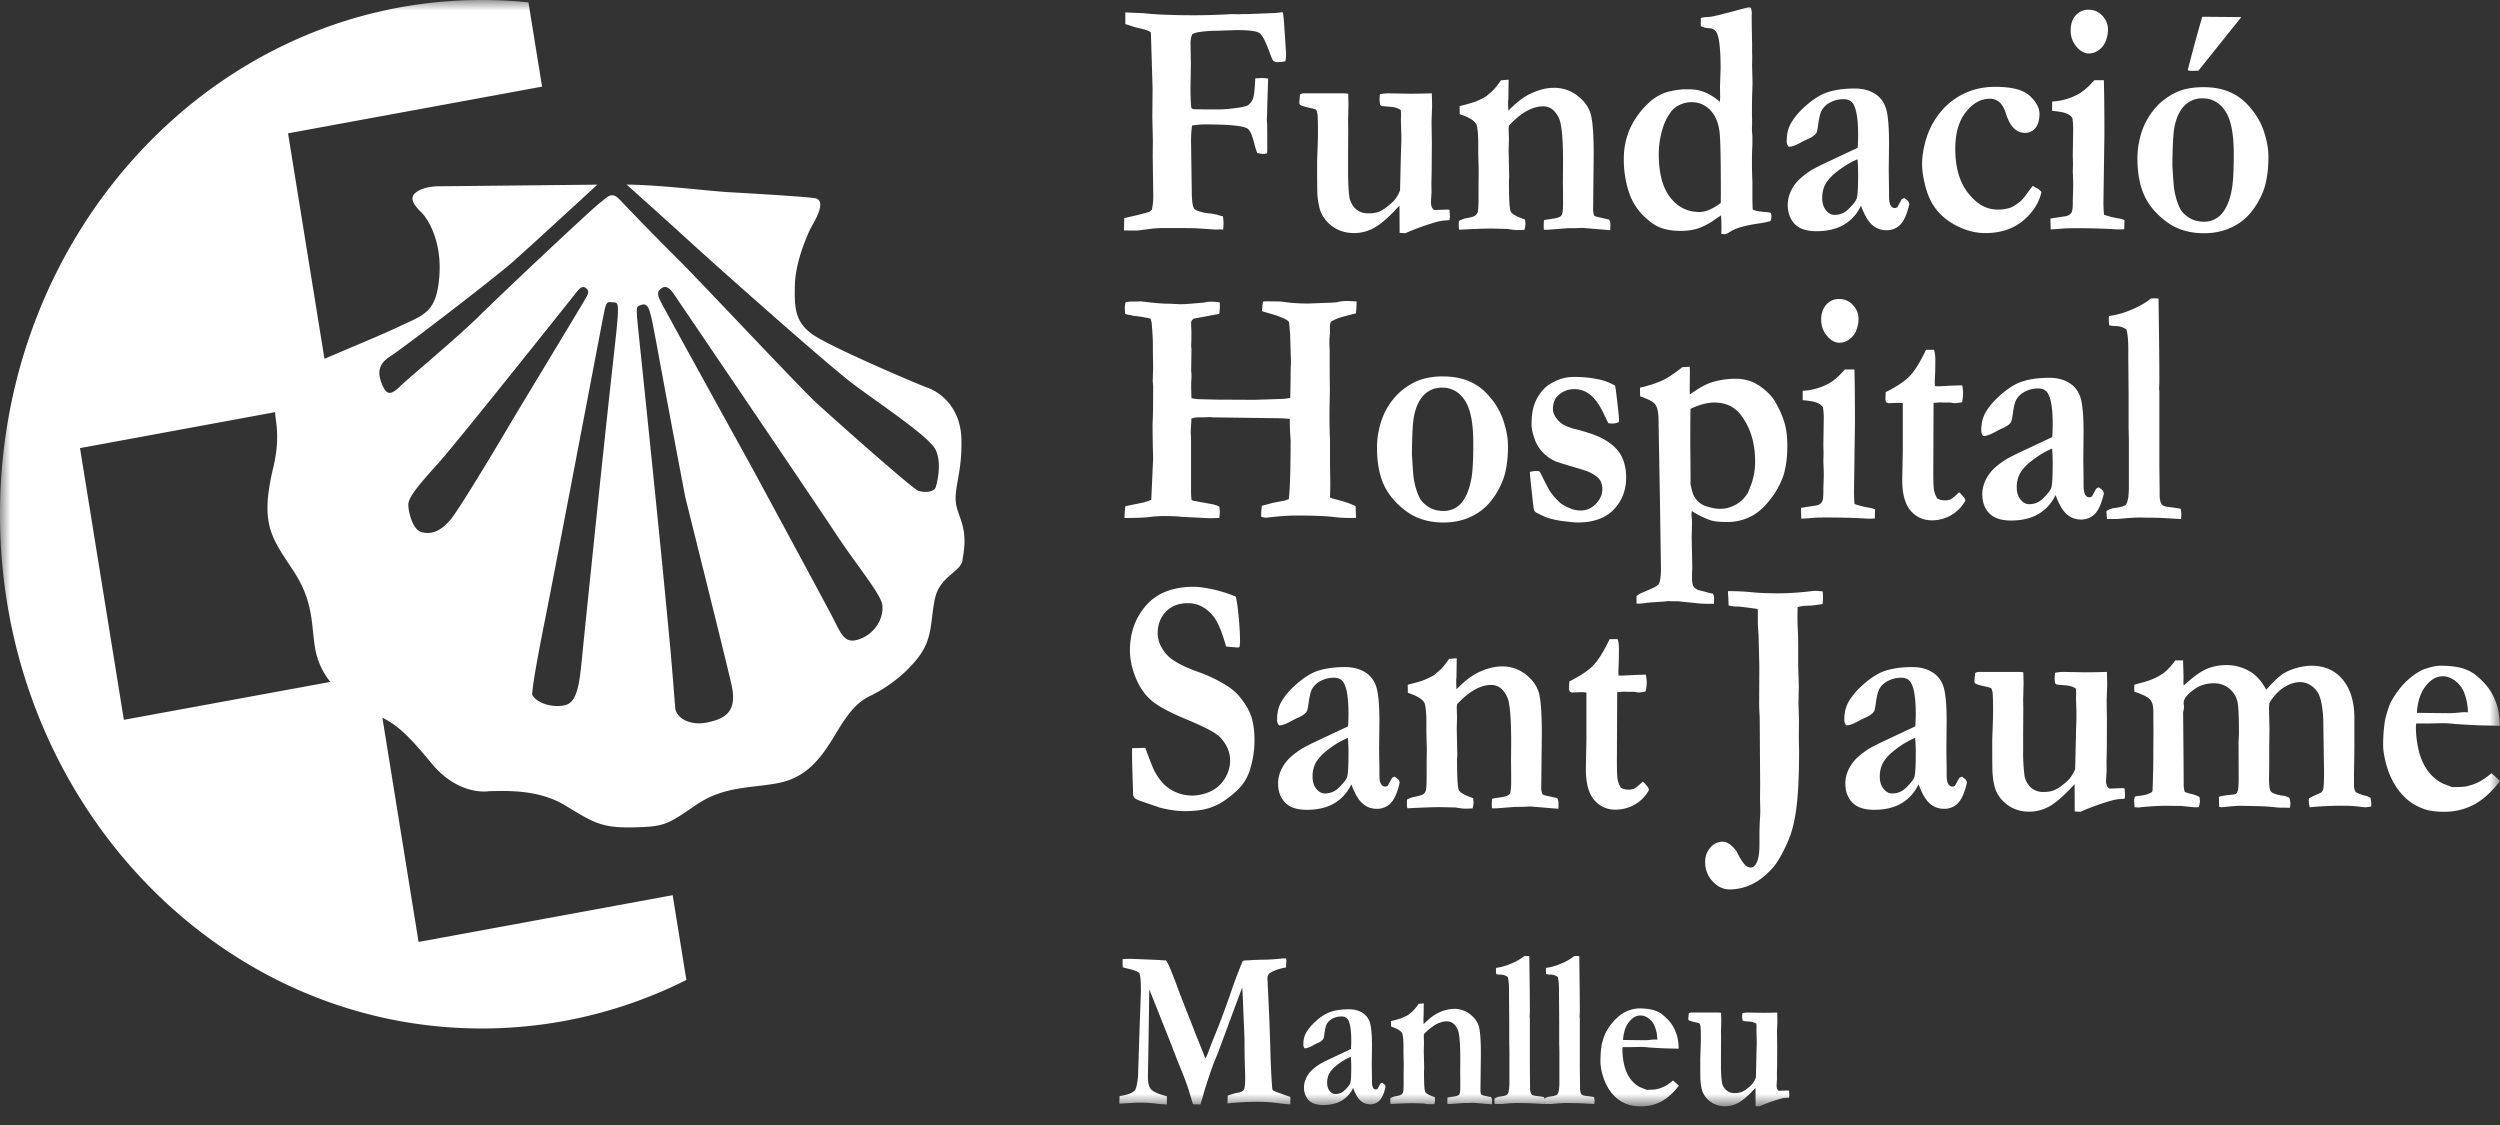 <svg width="120" height="54" xmlns="http://www.w3.org/2000/svg" xmlns:xlink="http://www.w3.org/1999/xlink"><rect width="100%" height="100%" fill="#333333" stroke="none"/><defs><path id="a" d="M0 0h120v53.104H0z"/></defs><g fill="none" fill-rule="evenodd"><mask id="b" fill="#fff"><use xlink:href="#a"/></mask><path d="M42.353 29.05c-.05-.515-1.244-1.928-2.261-3.471-1.066-1.624-7.785-11.52-7.785-11.52-.346-.487-.564-.209-.636-.156-.06.043-.15.182 0 .49.185.384 4.433 8.069 4.433 8.069.006.013 3.227 5.964 3.785 7.022.524.997.636 1.521 1.5 1.14.549-.243 1.035-.869.964-1.573zm-7.24 3.821c-.236-1.073-2.223-9.007-2.223-9.024-1.472-7.732-1.483-8.075-1.686-8.84-.104-.399-.256-.429-.429-.37-.205.071-.226.051-.197.588l.057.586c1.12 10.749 1.301 12.816 1.495 14.832.158 1.657.271 3.283.288 3.38.082.476.74.828 1.556.65.888-.19 1.416-.549 1.14-1.802zM29.66 14.967c.015-.414-.049-.456-.23-.456-.215 0-.318-.125-.427.456l-.115.58c-2.022 10.595-2.43 12.716-2.827 14.701-.324 1.628-.553 3.022-.51 3.104.22.424 1.034.64 1.593.49.564-.148.675-1.05.79-2.242.105-1.096.788-7.65.789-7.67.823-7.84.909-8.172.937-8.963zm-4.925 4.96s3.286-5.432 3.43-5.697c.116-.214.058-.319.017-.35-.052-.04-.198-.247-.463.087 0 0-5.76 7.247-6.68 8.267-.931 1.033-1.44 1.63-1.44 1.99 0 .357.21 1.195.62 1.313.409.118.856.039 1.378-.56.517-.59 3.133-5.04 3.138-5.05zm-8.88 12.804a3.575 3.575 0 01-.649-1.254c-.314-1.173-.021-2.384-1.095-4.035-1.074-1.647-1.677-2.244-.962-5.131.29-1.338.088-2.08.067-2.366-.003-.037-.008-.093-.012-.161L3.84 21.509l2.105 13.043 9.911-1.82zm30.021-8.666c.06.741.635 1.193.332 2.739 0 .644-1.086.802-1.33 1.927-.238 1.133-.089 1.903-.811 2.838-.725.935-1.69 1.541-2.292 1.832-.605.293-.997.711-1.69 1.87-.693 1.158-1.387 2.059-2.745 2.32-1.356.256-2.593.131-3.952 1.061-1.356.93-1.477 1.03-3.014 1.062-1.54.033-1.931-.259-3.26-1.062-1.327-.805-2.984-.677-3.617-.677 0 0-1.45.282-2.79-1.343-1.085-1.31-1.59-1.794-2.353-2.185l1.737 10.767 12.197-2.245.657 4.069a21.855 21.855 0 01-9.825 2.329C10.35 49.367 0 38.316 0 24.685 0 11.05 10.35 0 23.12 0c.75 0 1.5.037 2.245.114l.654 4.045L13.826 6.4l1.748 10.823c1.235-.532 2.721-1.14 3.589-1.551 1.208-.573 1.787-.666 1.925-2.41.132-1.74-.583-2.794-.852-3.056-.268-.261-.648-.667-.29-.955.357-.285.917-.31 1.163-.31.215 0 5.19-.054 7.565-.078-.907.834-3.365 3.094-4.06 3.708-.857.754-5.253 4.136-5.884 4.534-.633.397-.598.873-.373 1.39.222.518.447.437.856.041.41-.398 2.756-2.347 3.8-3.38 1.04-1.035 5.4-5.13 5.772-5.41.373-.277.559-.597.97-.156.879.928 1.773 1.842 2.68 2.742.858.834 5.925 6.242 6.743 7 .82.754 4.58 4.093 4.88 4.215.298.118.781.078.856-.159.075-.239.3-1.155 0-1.79-.297-.638-2.718-2.226-3.985-3.183-1.266-.953-6.666-5.764-7.711-6.72-.85-.782-2.551-2.304-3.142-2.837 1.87.036 3.629.288 5.003.373 0 0 3.317.183 4.011.278.693.096-.093 1.257-.212 1.515-.119.256-.693 1.512-.723 2.639-.03 1.128 0 1.836.935 2.448.935.61 4.917 2.318 5.459 2.51.543.195 1.568.903 1.599 2.482.03 1.576-.33 2.223-.272 2.96v.001zm39.942 28.277l-.422.015c-.024 0-.051-.019-.078-.063a.382.382 0 01-.04-.199c0-.024.005-.129.017-.315l-.003-.282.01-.41.003-.924-.01-.644.02-.514-.01-.403c-.234.007-.467.01-.7.011l-.707-.011c-.074 0-.16.01-.263.028a1.584 1.584 0 00-.012.181.872.872 0 00.018.161.24.24 0 00.051.039l.305.026a.65.65 0 01.308.102l.009.117-.004.2.006.237c.004.143.008.26.008.352 0 .09-.004.204-.01.344l-.031 1.336a1.167 1.167 0 01-.186.316 1.427 1.427 0 01-.212.194c-.111.089-.21.15-.295.181a.982.982 0 01-.334.05.589.589 0 01-.375-.123.683.683 0 01-.224-.356 5.527 5.527 0 01-.05-.853v-.552l.004-.81-.004-.274.014-.526-.01-.359-.099-.011h-1.367a1.5 1.5 0 00-.082.031c-.008.083-.011.144-.018.178a.71.71 0 00-.005.087c0 .036.005.06.023.07.048.035.17.072.365.11a.518.518 0 01.151.05.408.408 0 01.047.163c.01.096.015.286.015.574 0 .166-.01.425-.022.776l-.006.172c0 .633.001.984.01 1.053.02.26.063.46.128.6.089.185.229.341.402.451.195.125.422.188.653.183.21-.001.417-.052.604-.149.193-.097.425-.287.693-.566.07-.075.123-.132.16-.167l.005.877.184.008a7.976 7.976 0 011.073-.38c.07-.018.186-.03.349-.037a.777.777 0 00.013-.118c0-.018-.004-.091-.013-.216l-.056-.011zm-7.911-2.423l1.047.012c.066 0 .164-.006.284-.019a1.297 1.297 0 01.312-.008 1.833 1.833 0 00-.1-.58.902.902 0 00-.3-.43.673.673 0 00-.408-.152c-.204 0-.388.106-.553.319-.166.209-.26.495-.282.858zm2.398 1.945c.112.094.203.177.278.254-.269.345-.549.597-.838.752a1.99 1.99 0 01-.97.233 1.91 1.91 0 01-.592-.074 1.701 1.701 0 01-.555-.294 1.895 1.895 0 01-.426-.496 2.483 2.483 0 01-.267-.609 2.545 2.545 0 01-.114-.655c0-.313.021-.592.064-.846.08-.303.15-.506.211-.606.17-.294.353-.524.548-.69a1.6 1.6 0 011.017-.43c.287 0 .52.029.696.077.177.053.326.127.444.225.173.138.31.279.414.424.104.142.19.31.254.503.067.194.102.427.108.705l-.509-.012c-.14 0-.45-.015-.925-.047a4.545 4.545 0 00-.369-.026l-.495.01h-.394a1.028 1.028 0 00-.009.131c0 .19.02.388.06.6.04.21.098.394.179.554.079.16.178.298.295.413.116.115.24.198.365.246l.266.104c.235 0 .392-.009.473-.028.146-.036.274-.08.387-.137.112-.054.248-.148.404-.281zm-4.168.741c-.119-.012-.196-.038-.234-.087-.04-.063-.062-.172-.062-.328v-.127l-.01-.785v-2.377l-.01-.103v-.031c.008-.082.01-.192.01-.328 0-.459-.01-1.306-.027-2.545a1.837 1.837 0 00-.118-.007l-.128.007a2.277 2.277 0 01-.596.346c-.238.108-.49.182-.75.218a.646.646 0 00-.009.097c.001.067.006.133.013.2a.838.838 0 00.21.026c.124.001.244.04.346.112.04.14.06.356.06.65v.215l.009 1.239v1.084l.009.36v1.514c0 .286-.03.476-.093.57-.033.045-.152.083-.364.112a.53.53 0 00-.267.103c-.004-.028-.003-.048-.01-.082a8.065 8.065 0 00-.377-.053c-.12-.012-.197-.038-.235-.087-.04-.063-.062-.172-.062-.328v-.127l-.009-.785v-2.377l-.01-.103v-.031c.008-.082.01-.192.01-.328 0-.459-.01-1.306-.027-2.545a1.81 1.81 0 00-.12-.007l-.125.007a2.374 2.374 0 01-.597.346 2.7 2.7 0 01-.751.218.808.808 0 00-.007.097c0 .067.005.133.013.2a.82.82 0 00.208.026.6.6 0 01.344.112c.043.14.062.356.062.65v.215l.01 1.239v1.084l.008.36v1.514c0 .286-.03.476-.093.57-.03.045-.151.083-.362.112a.53.53 0 00-.268.104l.017.252h.334c.33-.034.585-.05.758-.05l.168.006c.255-.001.509.007.762.024l.362.02c.005-.045.005-.072.007-.103l.008.103h.333c.333-.034.585-.05.758-.05l.17.006c.254-.001.508.007.762.024l.361.02c.008-.067.01-.114.01-.152 0-.045-.008-.108-.023-.183a8.38 8.38 0 00-.378-.053zm-15.076-.428a39.06 39.06 0 01-.069-1.278 190.217 190.217 0 00-.075-2.243l-.078-1.643v-.08c0-.108.062-.199.187-.27.182-.1.417-.175.704-.227a3.8 3.8 0 00.004-.142l.01-.162c0-.03-.002-.068-.007-.118a.575.575 0 00-.11-.012c-.022 0-.132.01-.328.03a9.33 9.33 0 01-.77.035 12.08 12.08 0 00-.574.027c-.064.001-.11.006-.14.006-.085 0-.14.013-.168.042-.173.41-.333.823-.48 1.242a42.36 42.36 0 01-.822 2.234 22.48 22.48 0 00-.357.91c-.037.096-.08.19-.125.281l-.148-.37c-.056-.138-.107-.268-.156-.384-.046-.119-.096-.24-.146-.366-.034-.083-.06-.144-.074-.19l-.714-1.82-.053-.145a26.046 26.046 0 00-.447-1.15 1.812 1.812 0 00-.16-.284l-.209-.01c-.054-.003-.098-.01-.13-.012l-1.34-.054c-.153 0-.285.004-.4.016v.166c0 .075.004.151.011.226.067.02.134.037.2.054.343.076.54.151.591.231.05.08.076.37.076.874 0 .026-.004.098-.009.216l-.069 1.946-.06 1.912c-.037.363-.089.587-.156.672-.104.125-.348.217-.73.275l-.014.364c.531-.03.835-.049.904-.049a6.9 6.9 0 01.811.04c.189.027.38.042.57.047v-.392l-.222-.066c-.285-.081-.473-.181-.56-.298-.087-.114-.13-.31-.13-.583l.03-1.648.037-2.54.417 1.046.686 1.726c.004.013.01.03.013.052l.055.134c.014.033.033.083.06.146.077.208.158.413.243.618.133.322.26.648.376.977l.248.822.353.006c.049-.143.084-.259.11-.349.09-.352.255-.858.49-1.521.024-.064.071-.186.143-.36l.125-.31 1.139-3.075c.018.186.03.373.033.56l.079 1.896c-.001.523.008 1.046.027 1.569.005.088.005.191.005.312 0 .31-.021.5-.059.568-.04.067-.135.117-.28.144a2.35 2.35 0 00-.5.147l-.011.37a13 13 0 011.455-.08c.313.001.626.022.936.061.334.042.542.062.625.062a6.717 6.717 0 000-.355c-.52-.182-.795-.285-.825-.312-.027-.024-.045-.08-.048-.164zm10.291.438a.822.822 0 01-.253-.075.498.498 0 01-.037-.206l.02-1.755c0-.663-.035-1.105-.101-1.324-.067-.22-.21-.412-.427-.58a1.206 1.206 0 00-.755-.25 1.77 1.77 0 00-.774.2c-.208.099-.438.278-.692.536a6.591 6.591 0 01-.008-.247c0-.036.002-.084.008-.146l.008-.606-.246.022a1.965 1.965 0 01-.33.391c-.045.038-.087.072-.124.109l-.072.047c-.05.029-.159.079-.327.152-.213.063-.337.1-.37.103a.767.767 0 00-.108.03l.006.258c.205.068.35.138.435.21.055.04.095.097.115.162.032.143.046.328.046.553v.34l.014.564-.006.38v.472c0 .244-.008.4-.026.472a.224.224 0 01-.093.117c-.028.023-.123.05-.293.081a.816.816 0 00-.22.088 4.844 4.844 0 00-.006.168.33.33 0 00.02.11c.463-.024.817-.038 1.06-.038l.494.013c.138.025.239.037.302.037.065 0 .145-.002.24-.004.02-.09.03-.156.03-.2a.845.845 0 00-.012-.134c-.266-.092-.419-.176-.458-.25-.04-.078-.061-.406-.061-.99l.01-.135-.02-.862.01-.356-.01-.34.01-.093a2.5 2.5 0 01.568-.464c.182-.1.36-.15.531-.15.232 0 .404.132.522.399.081.188.122.66.122 1.417l-.005.623c.005.16.005.395.005.695 0 .17-.011.288-.036.348-.008.03-.044.058-.105.088a.844.844 0 01-.153.037c-.168.026-.278.043-.32.054a2.35 2.35 0 00-.003.305h.157l.602-.046h.211l.266-.011.9.074a4.23 4.23 0 00.005-.176.337.337 0 00-.04-.167l-.226-.05zm-6.492-1.419c0-.158-.008-.313-.02-.471a2.74 2.74 0 00-.589.34c-.219.16-.37.32-.457.481a.942.942 0 00-.09.437c0 .152.04.28.117.38.08.1.173.15.277.15a.596.596 0 00.435-.171c.162-.154.256-.277.284-.369.029-.09.043-.35.043-.777zm1.642.948l.003.027c-.073.318-.169.537-.29.657a.594.594 0 01-.443.179.669.669 0 01-.466-.175c-.128-.115-.25-.32-.356-.614a1.37 1.37 0 01-.553.615c-.239.14-.533.209-.878.209-.318 0-.552-.079-.701-.233a.86.86 0 01-.226-.617c0-.117.023-.238.069-.36a1.22 1.22 0 01.214-.363c.1-.12.26-.253.48-.394.034-.023.149-.083.348-.184l1.143-.537a6.29 6.29 0 00.014-.414c0-.483-.05-.812-.15-.989-.063-.107-.172-.16-.324-.16a.878.878 0 00-.422.102.654.654 0 00-.28.264c-.042.077-.079.225-.11.446-.02.156-.04.248-.06.273a.585.585 0 01-.25.184 3.071 3.071 0 00-.244.122c-.166.093-.296.139-.394.139a.245.245 0 01-.065-.181c0-.204.037-.381.11-.529.112-.206.275-.407.499-.602a2.19 2.19 0 01.621-.412c.261-.1.582-.151.962-.151.245 0 .455.054.632.16a.84.84 0 01.368.47c.066.208.103.582.103 1.12l-.011.89.01.649v.168c0 .15.017.25.052.308.034.055.078.083.131.083a.126.126 0 00.086-.033l.138-.253.082-.037.106.081a.164.164 0 01.052.092zm-12.054-13.85c.058.059.203.125.431.2l.82.28c.442.107.825.16 1.143.16.484 0 .879-.048 1.187-.144a2.91 2.91 0 00.893-.469 3.98 3.98 0 00.634-.565c.184-.215.326-.463.417-.73.16-.485.242-.98.242-1.482 0-.458-.052-.843-.154-1.15-.103-.306-.29-.627-.565-.957-.205-.25-.504-.485-.9-.696a6.828 6.828 0 00-1.008-.463c-.83-.288-1.374-.588-1.629-.906-.259-.314-.39-.643-.39-.984 0-.41.131-.748.393-1.024s.618-.412 1.065-.412c.468 0 .878.214 1.223.64.203.252.402.729.602 1.434l.083.016.491.04.07-.024c.018-.112.026-.217.026-.31a13.587 13.587 0 00-.081-1.286 6.14 6.14 0 00-.123-.824 6.607 6.607 0 00-1.033-.334c-.429-.092-.752-.139-.972-.139-1.01 0-1.777.299-2.296.89-.52.593-.78 1.315-.78 2.165 0 .421.093.862.28 1.318.187.46.442.822.765 1.096.324.273.905.582 1.745.929.839.349 1.353.626 1.546.832.313.339.472.704.472 1.102 0 .32-.09.621-.27.901-.17.272-.418.484-.714.609a2.152 2.152 0 01-.812.18c-.278 0-.536-.048-.771-.146a1.9 1.9 0 01-.612-.401 2.66 2.66 0 01-.467-.663c-.064-.125-.206-.485-.425-1.08l-.635.016v.306c.002.245.006.491.014.736.021.674.033 1.038.033 1.099v.087c.019.08.04.13.062.153zm21.099-20.2c-.297-.003-.59.06-.86.186-.266.123-.466.26-.597.406-.184.2-.328.433-.425.687-.1.259-.15.591-.15.999 0 .217.059.477.177.782.088.216.216.412.38.578.163.168.357.304.571.401.095.044.373.13.831.266.458.132.745.227.86.287.232.117.385.236.463.356.079.12.116.265.116.437 0 .253-.1.486-.307.702a.979.979 0 01-.738.323 1.24 1.24 0 01-.481-.096c-.22-.09-.386-.177-.489-.264a3.049 3.049 0 01-.474-.527c-.076-.107-.239-.418-.484-.924l-.062-.078a1.534 1.534 0 00-.145-.009c-.065 0-.164.014-.3.048.004.127.043.518.116 1.17.04.4.07.622.091.668.024.047.06.088.106.116.27.135.437.213.5.234.221.07.449.123.679.159.423.055.685.079.785.079.766 0 1.35-.205 1.748-.619.397-.415.598-.932.598-1.552 0-.399-.083-.753-.25-1.058-.168-.304-.456-.567-.868-.791-.283-.157-.723-.31-1.323-.464-.397-.098-.676-.238-.832-.426-.162-.183-.242-.36-.242-.537 0-.267.077-.48.231-.633.216-.213.48-.32.795-.32.292-.004.576.101.796.294.23.193.456.53.674 1.004.051.113.106.226.164.336.066.01.132.015.2.017a.886.886 0 00.294-.065.375.375 0 00.019-.118c0-.08-.026-.345-.076-.787-.05-.443-.089-.727-.116-.85a2.597 2.597 0 00-.834-.31 5.51 5.51 0 00-1.141-.107zM64.699 35.417a4.12 4.12 0 00-.877.509c-.327.239-.553.476-.681.716a1.398 1.398 0 00-.137.65c0 .23.058.42.178.57.118.148.254.223.41.223.255 0 .47-.085.65-.256.241-.23.384-.413.423-.548.042-.138.063-.523.063-1.158a8.6 8.6 0 00-.029-.706zm.008-.551c.013-.205.02-.411.02-.618 0-.72-.075-1.213-.227-1.473-.09-.162-.249-.244-.477-.244-.229 0-.439.052-.63.154a.973.973 0 00-.417.393c-.063.117-.12.34-.163.666-.032.234-.062.37-.089.408-.07.1-.193.194-.374.277a4.37 4.37 0 00-.364.179c-.248.14-.444.21-.59.21a.372.372 0 01-.096-.273c0-.306.056-.567.165-.785.163-.31.411-.611.741-.901.333-.293.64-.496.928-.616.394-.149.868-.223 1.436-.223.366 0 .678.08.94.237.262.157.446.39.548.7.103.311.154.869.154 1.675l-.015 1.322.015.97v.246c0 .226.025.38.078.462.052.083.116.124.197.124a.186.186 0 00.128-.047l.206-.376.121-.056.16.119c.04.037.065.083.075.137l.006.04c-.11.475-.254.802-.431.981a.9.9 0 01-.663.269c-.269 0-.501-.088-.693-.26-.195-.174-.371-.48-.531-.917-.196.405-.472.71-.828.916-.355.207-.79.309-1.306.309-.475 0-.825-.117-1.047-.349-.225-.233-.335-.539-.335-.918 0-.175.03-.354.098-.534a1.88 1.88 0 01.322-.542c.148-.18.386-.378.717-.591.049-.03.22-.122.518-.272l1.703-.8zm7.618 3.338a1.226 1.226 0 01-.226.057 6.81 6.81 0 00-.48.08 3.25 3.25 0 00-.012.301c0 .053.003.105.008.157h.23l.904-.07h.314l.397-.019 1.34.112a4.83 4.83 0 00.008-.258.487.487 0 00-.062-.254l-.335-.076c-.206-.04-.33-.076-.375-.112a.725.725 0 01-.056-.305l.027-2.617c0-.99-.05-1.648-.15-1.975-.1-.325-.312-.615-.635-.862a1.788 1.788 0 00-1.127-.375c-.363 0-.748.101-1.154.297-.31.15-.653.418-1.03.8a9.383 9.383 0 01-.013-.368c0-.072.005-.144.013-.216l.013-.905-.369.032c-.191.278-.355.471-.493.585a2.195 2.195 0 00-.185.162 1.66 1.66 0 00-.11.071 5.128 5.128 0 01-.484.223 8.44 8.44 0 01-.552.157.972.972 0 00-.16.044l.006.385c.306.1.523.206.65.314a.45.45 0 01.172.238c.044.214.067.49.067.828v.504l.022.842-.009.57v.699c0 .364-.013.599-.04.706a.354.354 0 01-.136.177c-.042.032-.187.071-.437.12a1.169 1.169 0 00-.329.128 5.657 5.657 0 00-.006.253.464.464 0 00.027.165c.69-.037 1.216-.056 1.582-.056l.734.016c.205.039.356.056.452.056.096 0 .214-.003.357-.01.033-.13.048-.23.048-.294 0-.043-.008-.11-.02-.201-.395-.137-.623-.261-.683-.375-.06-.112-.09-.604-.09-1.472l.013-.202-.027-1.282.014-.538-.014-.503.015-.136c.29-.311.571-.542.843-.694.275-.154.538-.23.793-.23.345 0 .605.2.778.602.122.28.183.982.183 2.11l-.006.93c.004.242.006.585.006 1.034 0 .256-.018.432-.054.523-.013.043-.066.084-.157.127zM61.863 23.958a1.94 1.94 0 01-.213.073l-.554.106-.526.142a3.43 3.43 0 00-.034.521c.09.033.168.05.233.05.592-.07 1.074-.105 1.447-.105.828 0 1.429.025 1.804.071a6.471 6.471 0 001.07.04l-.02-.558c-.217-.115-.538-.224-.966-.331-.08-.02-.17-.048-.263-.08.006-.25.013-.465.013-.641l-.013-.946v-1.136a28.309 28.309 0 01-.026-1.443l.019-1.017-.01-.769v-1.02c0-.024-.002-.158-.012-.399v-.2a3.15 3.15 0 01.02-.256l.01-.105-.008-.207v-.137l.04-.16c.124-.076.254-.14.39-.188.13-.045.404-.12.82-.22.019-.17.03-.361.035-.57a6.638 6.638 0 00-.477-.025c-.173 0-.342.023-.508.066l-.239.014-.888.033a2.222 2.222 0 01-.238.008 8.41 8.41 0 01-1.29-.096l-.664-.01c-.022 0-.084.003-.182.01-.03.12-.047.27-.058.457.081.032.163.06.247.081.48.132.799.254.959.36a.22.22 0 01.095.103l.05.561.04 1.364-.015.36a57.453 57.453 0 01-.019 1.338 2.37 2.37 0 01-.492.054l-1.195.04-1.231-.006h-.493l-1.009-.025a2.58 2.58 0 01-.322-.048c-.01-.299-.014-.488-.014-.57 0-.088.003-.177.005-.263a2.206 2.206 0 00-.005-.473l.014-1.018a.914.914 0 00-.014-.152v-.064l.01-.272.004-.353-.005-.128-.014-.296c0-.102.048-.18.143-.232l1.21-.224a2.308 2.308 0 00.022-.553 2.335 2.335 0 00-.425-.032c-.114 0-.22.012-.317.04-.583.053-.951.08-1.101.08-.097 0-.207-.004-.332-.012a5.45 5.45 0 00-.374-.014c-.27-.003-.683-.042-1.24-.112a3.916 3.916 0 01-.342.009 1.8 1.8 0 00-.384.033 1.12 1.12 0 00-.041.264c.004.1.01.198.02.297.065.026.159.047.283.063l.103.03c.193.017.385.043.575.082.045.01.09.019.136.024a.44.44 0 01.118.033c.023.062.041.126.054.192.037.417.06.778.06 1.089v.345l.012.698-.02.672.02.232c0 .883-.007 1.432-.02 1.65l-.008.194c.002.54.012 1.079.028 1.618l-.09 2.003c-.124.05-.251.094-.38.129l-.863.176a4.526 4.526 0 00-.042.566c.602 0 1.045-.019 1.33-.063.032-.006.142-.013.335-.023l.143-.007c.41 0 .73.011.958.04l.967.047c.037.004.075.006.117.006.087.005.181.01.28.01.115 0 .254-.005.419-.01a2.24 2.24 0 00.027-.287c0-.042-.006-.124-.02-.249a.525.525 0 00-.152-.072.726.726 0 01-.117-.04l-1.01-.184-.063-.049a4.685 4.685 0 01-.02-.425v-2.483c0-.043-.003-.134-.014-.279v-.104l.034-.602a.99.99 0 01.295-.056h.19a7.377 7.377 0 00.41-.014l.049.006.061.008 3.17.042c.182.003.365.014.546.031-.002.34.012.68.04 1.017l-.005.682c-.007 1.004-.033 1.722-.083 2.153zm5.91-2.133c.04.663.069 1.045.088 1.147.058.358.151.665.28.924.086.162.232.31.431.44.2.127.439.19.717.19a1.1 1.1 0 00.844-.371c.225-.248.39-.639.49-1.167.065-.348.095-.918.095-1.71 0-.975-.135-1.66-.41-2.066-.272-.403-.633-.606-1.08-.606-.35 0-.641.115-.872.346-.23.23-.391.57-.483 1.019-.059.29-.094.907-.1 1.854zm-.299 2.696c-.493-.375-.848-.801-1.06-1.274-.212-.478-.318-1.067-.318-1.772 0-.357.05-.716.15-1.076a3.33 3.33 0 01.414-.942 3.18 3.18 0 01.578-.674c.307-.255.614-.439.922-.548a3.38 3.38 0 011.119-.166c.955 0 1.7.33 2.233.987.293.332.515.72.653 1.142.144.43.218.833.218 1.213 0 .716-.095 1.293-.283 1.73-.282.663-.664 1.151-1.144 1.466-.48.315-1.035.473-1.669.473-.712 0-1.317-.186-1.813-.56zm48.537 9.695l1.56.017c.101 0 .241-.01.424-.025.133-.015.227-.022.28-.022.043 0 .103 0 .185.006a2.701 2.701 0 00-.15-.862 1.325 1.325 0 00-.445-.64c-.2-.151-.404-.23-.608-.23-.307 0-.581.158-.827.473-.246.315-.386.743-.419 1.283zM120 37.493c-.402.517-.816.894-1.248 1.126a3.002 3.002 0 01-1.447.346c-.36 0-.654-.037-.882-.11a2.52 2.52 0 01-.828-.44 2.807 2.807 0 01-.636-.74 3.63 3.63 0 01-.398-.908c-.113-.405-.17-.732-.17-.977a7.5 7.5 0 01.097-1.259c.117-.456.222-.756.312-.905.256-.438.53-.781.82-1.027.288-.248.55-.41.78-.492.303-.1.547-.152.733-.152.43 0 .775.04 1.042.117.263.078.485.189.662.333.256.208.46.419.616.632.154.213.281.464.38.752.098.287.15.637.16 1.049l-.759-.017c-.21 0-.67-.023-1.382-.069a6.421 6.421 0 00-.547-.04l-.74.015h-.588a2.002 2.002 0 00-.013.194c0 .284.03.582.09.896.058.312.147.59.268.827.116.239.262.443.439.615.176.171.357.293.543.37l.398.151c.352 0 .585-.012.704-.039.219-.054.412-.122.578-.205.165-.083.368-.222.606-.42.165.138.3.264.41.377zm-6.47.7a1.987 1.987 0 01-.457-.17.66.66 0 01-.081-.314v-.618c.012-.638.018-1.09.018-1.35v-1.273c0-.773-.184-1.387-.552-1.839-.371-.449-.872-.674-1.505-.674-.233 0-.481.04-.744.116a2.37 2.37 0 00-.618.267c-.22.148-.49.405-.813.77-.224-.426-.503-.73-.838-.91a2.174 2.174 0 00-1.043-.274c-.375 0-.707.064-.996.193-.29.126-.651.392-1.085.793l-.013-.144.007-.298-.02-.64V31.7h-.378c-.205.288-.412.505-.622.649-.272.185-.62.331-1.039.433-.118.032-.221.063-.306.088v.329c.413.139.67.268.767.387.099.12.148.306.148.555v.192l.006.857-.006.824v.464a57.992 57.992 0 01-.037 1.454c-.008.054-.027.09-.059.105-.159.092-.373.148-.643.169a.38.38 0 00-.15.04.984.984 0 00-.034.21c.006.098.015.196.026.293l.2.009a12.76 12.76 0 011.292-.081l.744.008c.408.044.637.064.687.064.03 0 .083-.001.156-.007a1.11 1.11 0 00.053-.295c0-.038-.006-.103-.02-.19a1.37 1.37 0 00-.38-.144 2.302 2.302 0 01-.325-.1l-.033-.12a1.9 1.9 0 01-.02-.209l-.007-1.202-.02-2.3c.027-.1.04-.175.04-.222v-.08l-.014-.08c0-.049.003-.097.008-.145.04-.163.197-.344.472-.548.275-.205.597-.31.967-.31.264-.006.523.08.73.245.201.158.343.38.402.628.051.2.075.713.075 1.546l-.02.434.007 1.626c0 .326-.01.543-.034.65a.522.522 0 01-.089.175.486.486 0 01-.089.033c-.356.03-.602.069-.738.112l.012.481.124.022c.436-.047.742-.072.92-.072l.732.017c.335.004.67.026 1.003.064l.143.01h.273l.199.008a1.36 1.36 0 00.027-.197c0-.07-.017-.167-.055-.292l-.212-.081c-.357-.044-.579-.116-.67-.216-.06-.065-.09-.273-.09-.627l.01-.712v-.8l.012-.842-.023-1.027.015-.231c.205-.34.44-.593.705-.759.265-.168.522-.25.78-.25.167 0 .331.047.474.137.145.085.266.204.356.346.09.143.156.336.202.585.051.31.076.624.075.939l.035 2.256c0 .438-.011.722-.035.857a.398.398 0 01-.102.182 7.66 7.66 0 00-.589.276l-.007.11c.004.108.02.215.048.32a14.66 14.66 0 011.642-.073c.235-.003.469.01.701.037.184.023.297.035.331.035.093-.005.185-.019.275-.041l.005-.161a2.053 2.053 0 01-.033-.245.689.689 0 00-.26-.11zM89.99 24.888l.013-.44a1.408 1.408 0 00-.293-.08 3.79 3.79 0 01-.692-.177 6.824 6.824 0 01-.026-.608l.046-3.27c0-1.056-.008-1.916-.026-2.578h-.458c-.284.324-.545.552-.787.68a2.931 2.931 0 01-1.238.344v.45c.33.025.562.07.695.127a.63.63 0 01.277.208c.027.176.04.348.04.513l-.02 1.307.01.376-.01.402c.012.288.02.481.02.582 0 .129-.003.278-.01.446-.005.169-.01.284-.01.348v.087c0 .251-.021.413-.065.487a.419.419 0 01-.236.164l-.773.12.013.52a5.6 5.6 0 00.43-.028 7.06 7.06 0 01.65-.028c.621-.003 1.242.01 1.863.04.195.017.391.02.587.008zm-2.84 3.472c-.064 0-.153.008-.267.023-.549.065-1.051.096-1.514.096-.532 0-.958-.017-1.277-.052a10.76 10.76 0 00-1.15-.052l.034.689c.06.01.103.02.13.025l.178.023h.164c.516.059.824.101.924.127.005.103.006.353.006.746l.034.527.036 1.476-.008 1.74c0 .205.008.41.021.616.005.096.007.224.007.384l.02 3.004-.007.604c.01.313.013.494.013.543 0 .101-.003.228-.013.375a12.83 12.83 0 00-.027.826v.473c0 .418-.053.716-.157.897-.073.13-.162.192-.267.192a.474.474 0 01-.185-.056c-.141-.1-.302-.339-.485-.712-.228-.316-.452-.472-.671-.472a.766.766 0 00-.591.28 1.019 1.019 0 00-.251.703c-.003.34.124.666.354.915.234.26.511.393.83.393a2.477 2.477 0 001.019-.229c.341-.151.691-.423 1.047-.813.215-.241.454-.657.718-1.25.188-.418.324-.951.41-1.605.087-.657.131-1.576.131-2.76l-.012-.619.006-.84-.023-.817.016-.81-.03-1.033v-.665c0-.509-.004-.817-.014-.93a12.91 12.91 0 01-.012-1.179c.113-.043.292-.066.534-.07.107 0 .326-.027.662-.079a2.79 2.79 0 00.007-.603 2.898 2.898 0 00-.34-.031zm4.807 7.763c0-.235-.01-.47-.03-.706a4.06 4.06 0 00-.877.509c-.327.239-.556.476-.68.716a1.398 1.398 0 00-.14.65c0 .23.06.42.18.57.119.148.255.223.41.223a.903.903 0 00.65-.256c.241-.23.384-.413.424-.548.04-.138.063-.523.063-1.158zm2.449 1.41l.006.04c-.11.475-.254.802-.431.981a.902.902 0 01-.664.269c-.27 0-.5-.088-.694-.26-.195-.174-.37-.48-.53-.917-.197.405-.472.71-.829.916-.354.207-.79.309-1.305.309-.475 0-.824-.117-1.047-.349-.224-.233-.336-.539-.336-.918 0-.175.033-.354.099-.534.067-.184.175-.362.321-.542.15-.18.387-.378.717-.591.05-.03.222-.122.518-.272l1.703-.8c.013-.204.022-.41.022-.617 0-.72-.076-1.213-.228-1.473-.09-.162-.25-.244-.477-.244-.228 0-.438.052-.63.154a.981.981 0 00-.418.393c-.062.117-.118.34-.162.666-.031.234-.061.37-.09.408-.068.1-.192.194-.372.277a4.775 4.775 0 00-.366.179c-.246.14-.444.21-.59.21a.38.38 0 01-.096-.273c0-.306.057-.567.165-.785.164-.31.413-.611.742-.901.331-.293.64-.496.928-.616.39-.149.87-.223 1.435-.223.367 0 .68.08.94.237.263.157.447.39.55.7.1.311.153.869.153 1.675l-.014 1.322.014.97v.246c0 .226.025.38.076.462.055.083.118.124.2.124a.182.182 0 00.126-.047l.206-.376.123-.056.158.119a.245.245 0 01.077.137zm7.494.295l-.63.025c-.037 0-.075-.031-.115-.096a.548.548 0 01-.064-.297c0-.036.01-.194.028-.47l-.007-.417.015-.616.005-1.375-.013-.961.028-.768-.015-.601c-.41.012-.758.018-1.043.018l-1.055-.018c-.11 0-.24.015-.39.04a2.547 2.547 0 00-.021.274c.003.08.012.16.026.24.023.02.05.04.077.054l.458.04c.197.022.349.073.458.154l.013.176-.007.296c.003.118.007.238.012.356a11.096 11.096 0 01-.006 1.034l-.046 1.994c-.05.142-.143.302-.274.473a2.346 2.346 0 01-.318.288 1.702 1.702 0 01-.442.27 1.427 1.427 0 01-.498.072.862.862 0 01-.558-.181c-.152-.119-.262-.296-.332-.531a8.387 8.387 0 01-.075-1.271v-.826l.008-1.207-.008-.408.021-.785-.013-.534-.15-.018h-2.04a2.356 2.356 0 00-.122.05c-.01.12-.018.21-.025.264a1 1 0 00-.01.128c0 .053.011.088.034.103.073.055.256.11.549.168a.886.886 0 01.225.073c.037.075.06.156.067.239.015.145.021.43.021.857 0 .25-.011.636-.034 1.16l-.007.257c0 .943.005 1.466.015 1.568.03.39.095.689.192.895.134.275.341.508.6.673.274.18.598.273.971.273.315 0 .625-.077.903-.222.289-.147.632-.428 1.034-.845.078-.084.157-.168.239-.248l.006 1.305.273.015a11.7 11.7 0 011.6-.568 2.83 2.83 0 01.52-.055 1.22 1.22 0 00.022-.177c0-.026-.008-.133-.021-.32l-.08-.017zm-3.37-15.591c0-.236-.01-.47-.028-.705-.26.103-.554.27-.878.509-.327.236-.556.476-.681.716a1.39 1.39 0 00-.139.648c0 .23.06.42.18.57.118.15.254.226.41.226a.905.905 0 00.649-.256c.242-.233.385-.414.424-.55.041-.137.063-.523.063-1.158zm-1.595-3.878c.391-.15.87-.224 1.436-.224.364 0 .678.08.94.236.262.158.446.39.549.7.1.312.151.869.151 1.675l-.012 1.324.012.969v.247c0 .225.028.379.078.462.054.083.119.123.2.123a.188.188 0 00.128-.05l.205-.374.122-.056.158.12c.04.035.066.082.074.135l.01.041c-.11.475-.255.8-.432.982a.901.901 0 01-.663.268c-.27 0-.502-.088-.694-.26-.195-.175-.372-.48-.53-.917a2.078 2.078 0 01-.83.918c-.355.202-.79.307-1.304.307-.476 0-.825-.117-1.05-.349-.22-.232-.333-.537-.333-.916 0-.177.033-.355.1-.537a1.85 1.85 0 01.32-.542c.149-.179.386-.374.716-.589.05-.03.223-.123.518-.271l1.704-.802c.014-.206.021-.411.022-.616 0-.722-.076-1.214-.227-1.474-.09-.161-.25-.243-.48-.243-.227 0-.437.052-.628.153a.978.978 0 00-.418.394c-.063.117-.119.338-.162.666-.032.23-.064.37-.09.406-.068.104-.193.195-.373.277a3.844 3.844 0 00-.365.182c-.247.138-.444.206-.589.206a.365.365 0 01-.097-.271c0-.306.057-.569.166-.787.162-.31.412-.608.742-.898.33-.293.639-.498.926-.615zm-8.663-4.006a.779.779 0 00-.615.276c-.16.185-.24.42-.24.709 0 .305.093.566.278.784.185.22.385.33.605.33a.789.789 0 00.468-.164.949.949 0 00.336-.438c.07-.181.106-.363.106-.544a.954.954 0 00-.267-.661.867.867 0 00-.671-.292zm2.23 4.824a.282.282 0 00.04.136l.089.04.49-.017.213.017v2.28l-.027 1.408c0 .661.132 1.149.397 1.465.265.312.608.47 1.033.47a1.825 1.825 0 001.6-.946l-.027-.095c-.067-.1-.157-.2-.267-.304a1.58 1.58 0 00-.129.113 1.536 1.536 0 01-.3.232.757.757 0 01-.276.041.715.715 0 01-.35-.09 1.215 1.215 0 01-.158-.42c-.025-.146-.035-.518-.031-1.111l.012-3.06.329-.023.125.008h.354c.11.021.183.032.219.032.115-.006.23-.022.343-.049.031-.164.047-.306.047-.43 0-.109-.014-.237-.042-.38-.309.011-.48.017-.512.017a38.02 38.02 0 01-.644.032l-.156-.008a5.907 5.907 0 01-.007-.185l.02-.471c.005-.156.008-.372.008-.65 0-.154-.02-.302-.063-.44h-.382c-.275.575-.53.992-.77 1.248-.238.256-.628.516-1.165.784-.01.206-.013.325-.013.356zm10.72-3.862c.003.098.009.197.02.296.099.027.202.039.31.039a.89.89 0 01.518.169c.06.209.088.532.088.968v.322l.015 1.848v1.615l.013.536v2.26c0 .427-.044.709-.136.847-.047.07-.229.128-.545.17a.795.795 0 00-.4.152l.03.376h.498c.491-.049.868-.073 1.127-.073l.253.008c.38-.003.76.01 1.138.036l.538.029c.01-.098.014-.17.014-.224 0-.07-.01-.16-.032-.27a8.994 8.994 0 00-.566-.082c-.177-.02-.292-.06-.346-.13-.063-.096-.097-.257-.097-.487v-.192l-.013-1.17V18.81l-.013-.15v-.048c.01-.123.013-.286.013-.49 0-.683-.013-1.949-.04-3.793a2.237 2.237 0 00-.176-.01l-.191.01c-.203.175-.5.348-.886.516-.356.16-.733.268-1.12.324a.788.788 0 00-.013.145zm-25.1 21.612c0 .662.13 1.15.395 1.465a1.29 1.29 0 001.034.471 1.81 1.81 0 00.926-.252c.29-.167.514-.4.674-.692l-.028-.097a1.654 1.654 0 00-.265-.304 1.69 1.69 0 00-.13.113 1.468 1.468 0 01-.301.23.704.704 0 01-.275.04.7.7 0 01-.35-.088 1.202 1.202 0 01-.16-.42c-.024-.145-.034-.517-.03-1.11l.013-3.06.328-.023.125.006h.355c.11.022.183.033.218.033.115-.005.23-.02.341-.048.034-.165.05-.306.05-.429 0-.11-.016-.238-.04-.38l-.515.016c-.405.022-.62.032-.644.032l-.155-.008a5.212 5.212 0 01-.006-.186l.019-.472c.004-.154.007-.37.007-.65 0-.154-.02-.299-.06-.437h-.384c-.276.574-.531.991-.77 1.245-.24.257-.63.518-1.166.785-.01.207-.013.325-.013.357a.27.27 0 00.04.136l.09.039.49-.016.213.016v2.279l-.027 1.409zm8.124-14.786c0-.865-.219-1.594-.658-2.187-.306-.421-.74-.632-1.302-.632-.336 0-.712.101-1.139.302-.01.21-.012.793-.012 1.757l.012 1.546-.004.31c.016.065.03.113.033.146.05.245.117.42.193.52.14.194.303.321.486.384.273.091.512.137.719.137.238 0 .47-.058.696-.177a1.47 1.47 0 00.546-.47c.016-.028.046-.066.081-.114.032-.085.058-.147.075-.192a3.26 3.26 0 00.274-1.33zm.934-2.901c.23.38.394.752.495 1.123.077.276.117.623.117 1.041 0 .556-.063 1.027-.185 1.41a3.86 3.86 0 01-.637 1.162c-.3.39-.623.668-.968.834a2.484 2.484 0 01-1.083.246c-.374 0-.642-.026-.802-.08a3.913 3.913 0 01-.908-.447c-.01.058-.018.118-.02.177l.02.216c.004.058.007.13.007.218l-.015.63.028 1.459c0 .033-.005.139-.012.32v.088c0 .198.011.342.033.434a.5.5 0 00.123.174c.044.023.088.045.128.075.144.03.267.062.374.093.108.034.22.058.339.081.044.07.066.15.062.232 0 .061-.002.143-.008.257h-.122a7.37 7.37 0 01-.556-.015l-1.034-.106h-.253l-.24-.008-.241.025-.371.024c-.15.007-.3.02-.45.038a2.63 2.63 0 01-.357.034l-.09-.007v-.36c.083-.06.141-.1.178-.121l.528-.224c.218-.102.342-.183.37-.241.072-.16.104-.444.094-.848l-.047-3.185-.07-3.964c-.013-.288-.065-.492-.157-.617-.09-.12-.33-.25-.724-.384l-.008-.416c.447-.1.824-.228 1.13-.375.223-.108.526-.311.908-.61l.35-.017.008.225-.008.865c0 .032.002.111.008.238.396-.281.721-.468.976-.558.4-.133.819-.199 1.24-.194.463 0 .877.14 1.237.419.027.02.066.048.116.087.227.192.393.377.497.552zm19.094-11.303c.04.665.07 1.048.087 1.15.06.356.154.664.281.921.088.166.23.313.431.44.202.13.441.194.719.194a1.1 1.1 0 00.842-.373c.227-.248.391-.637.491-1.167.066-.347.096-.918.096-1.71 0-.973-.136-1.661-.41-2.065-.274-.405-.633-.606-1.08-.606a1.18 1.18 0 00-.872.345c-.232.23-.39.57-.484 1.019-.056.289-.093.906-.101 1.852zm-1.357 1.423c-.213-.477-.32-1.066-.32-1.77 0-.358.052-.718.15-1.078.09-.333.23-.65.416-.94.175-.269.368-.494.577-.675.308-.256.615-.44.922-.548.308-.111.684-.165 1.12-.165.954 0 1.697.328 2.231.986.294.333.517.722.656 1.143.143.428.215.833.215 1.212 0 .716-.096 1.293-.281 1.731-.282.662-.664 1.152-1.144 1.466-.48.315-1.036.473-1.67.473-.712 0-1.316-.187-1.812-.561-.495-.373-.85-.798-1.06-1.274zM89.19 8.35a8.56 8.56 0 00-.028-.704c-.26.101-.552.27-.878.508-.326.238-.555.478-.68.717a1.4 1.4 0 00-.138.65c0 .229.06.42.179.569.118.15.255.223.41.223a.9.9 0 00.649-.255c.241-.23.384-.414.424-.55.042-.135.062-.521.062-1.159zm-3.331-1.306a.373.373 0 01-.097-.272c0-.304.056-.567.166-.785.163-.31.411-.61.741-.902.33-.29.64-.495.927-.612.392-.15.87-.224 1.436-.224.366 0 .678.08.94.236.262.158.446.392.55.701.1.31.152.869.152 1.675l-.014 1.322.014.968v.25c0 .224.025.378.076.46.055.083.119.124.2.124a.179.179 0 00.128-.048l.205-.376.123-.056.157.12c.04.035.067.084.075.137l.008.04c-.11.475-.253.802-.43.98a.899.899 0 01-.664.269 1 1 0 01-.694-.262c-.195-.172-.37-.478-.531-.917a2.046 2.046 0 01-.828.918c-.355.206-.79.308-1.307.308-.474 0-.822-.116-1.046-.347-.223-.233-.334-.539-.334-.917 0-.177.03-.356.099-.537.066-.181.172-.363.32-.541.15-.179.387-.375.716-.59.05-.031.223-.123.518-.272l1.705-.801c.012-.203.02-.409.02-.617 0-.722-.075-1.211-.226-1.474-.09-.16-.25-.241-.479-.241-.228 0-.436.05-.629.153a.957.957 0 00-.418.394c-.063.115-.119.338-.163.664-.032.233-.062.37-.089.408-.07.102-.192.194-.371.276a4.977 4.977 0 00-.367.18c-.247.14-.444.208-.589.208zm7.016 2.919c.263.368.62.663 1.067.887.445.225.898.338 1.355.338.722 0 1.323-.197 1.797-.584.474-.39.774-.854.896-1.388a.748.748 0 00-.254-.2 1.48 1.48 0 01-.162-.096c-.05.064-.146.19-.285.377a2.608 2.608 0 01-.283.344c-.198.16-.352.264-.466.312a1.812 1.812 0 01-.664.106c-.524 0-.993-.265-1.405-.79-.414-.526-.618-1.235-.618-2.128 0-.742.169-1.329.506-1.759.337-.429.72-.643 1.149-.643a.692.692 0 01.458.159c.127.112.233.292.314.537.105.34.236.584.394.728a.74.74 0 00.514.216c.22 0 .394-.08.519-.243.125-.164.188-.387.188-.668 0-.289-.154-.579-.465-.866-.31-.29-.86-.434-1.65-.434-.572 0-1.09.115-1.548.346-.445.22-.834.537-1.139.929a3.743 3.743 0 00-.643 1.245c-.128.44-.19.836-.19 1.182 0 .29.05.638.153 1.05.103.411.256.758.462 1.043zm6.619-.331v.089c0 .25-.022.411-.064.484-.044.074-.123.128-.237.166l-.773.12.013.52c.078 0 .221-.01.43-.027.208-.02.428-.03.65-.03.621-.003 1.243.01 1.864.041a4.1 4.1 0 00.314.017c.06 0 .148-.004.272-.009l.013-.44a1.314 1.314 0 00-.293-.08 3.895 3.895 0 01-.691-.177 6.38 6.38 0 01-.027-.609l.047-3.268c0-1.058-.01-1.919-.026-2.58h-.458c-.284.325-.547.55-.789.681a2.946 2.946 0 01-1.237.344v.448c.33.027.563.071.696.128.133.06.224.129.275.209.027.175.04.348.04.512l-.02 1.308.011.375-.01.4a9.922 9.922 0 01.01 1.031c-.006.169-.01.285-.01.347zm.78-7.065a.801.801 0 00.469-.166.926.926 0 00.333-.436 1.45 1.45 0 00.107-.544.955.955 0 00-.267-.661.865.865 0 00-.67-.292.78.78 0 00-.617.276c-.16.184-.237.42-.237.709-.007.286.091.565.276.785.185.218.387.329.606.329zM79.62 7.37c0 .868.157 1.535.471 1.995.315.462.725.727 1.232.796.097.01.177.015.246.015.15 0 .311-.035.482-.108a2.76 2.76 0 00.545-.325l.005-.327c0-1.694-.02-2.715-.06-3.061-.054-.464-.205-.821-.452-1.073a1.21 1.21 0 00-.897-.378c-.2 0-.39.044-.57.13a1.104 1.104 0 00-.441.367 2.636 2.636 0 00-.384.801c-.113.38-.172.772-.177 1.168zm-1.387 1.982a4.971 4.971 0 01-.29-1.723c0-1.08.425-2.001 1.274-2.763.193-.165.41-.298.645-.394.208-.08.502-.141.879-.183h.385c.497 0 .973.2 1.427.6l.015-.193-.008-.536.029-.857c0-.903-.06-1.474-.178-1.715a.4.4 0 00-.36-.233.945.945 0 01-.413-.102V.868c.087-.032.2-.05.334-.052.138-.002.405-.057.8-.165l.233-.056.679-.185c.135-.037.22-.056.253-.056.02 0 .058.006.108.018.027.113.041.196.041.249l-.005.118v.147c0 .148.005.545.02 1.192v.433l.006.232-.007.4.021.833-.014.489c-.01.215-.013.55-.013 1.01 0 .075 0 .142.006.2v.297c-.012.179-.007.359.015.537v.44l-.008.169c-.01.154-.013.368-.013.642 0 .278.003.528.013.752.002.09.008.173.008.249v.6c0 .192.003.422.013.69.082.058.282.1.602.126.1.006.189.019.266.041a.676.676 0 01.035.175.74.74 0 01-.049.218 4.198 4.198 0 01-.588.12c-.625.09-1.068.217-1.334.384-.127.085-.215.128-.267.128a.95.95 0 01-.171-.017 7.328 7.328 0 00-.013-.887 9.95 9.95 0 00-.254.169 3.33 3.33 0 01-.833.451c-.25.084-.54.123-.862.123-.575 0-1.033-.126-1.374-.384-.507-.373-.856-.821-1.053-1.345zm26.99-5.952c.1-.001.201-.004.302-.008L107.584.82l-1.875-.015a70.542 70.542 0 00-.7 2.572h.001c.08.016.15.024.213.024zM71.63 10.97l.734.02c.206.035.356.053.452.053.097 0 .215-.004.356-.008.034-.134.05-.233.05-.297 0-.042-.01-.109-.023-.2-.396-.138-.623-.263-.68-.375-.062-.11-.09-.603-.09-1.474l.012-.2-.027-1.282.015-.538-.015-.505.015-.137c.29-.31.572-.54.843-.694.275-.15.538-.229.793-.229.345 0 .604.201.778.604.122.278.184.98.184 2.11l-.009.93c.007.24.009.585.009 1.035 0 .257-.019.43-.055.521-.014.043-.066.086-.157.13a1.675 1.675 0 01-.227.055 6.599 6.599 0 00-.478.08 3.272 3.272 0 00-.006.457h.232l.903-.071h.313l.398-.017 1.34.112a5.32 5.32 0 00.009-.26.48.48 0 00-.063-.252l-.336-.076c-.205-.04-.33-.077-.375-.112a.758.758 0 01-.055-.306l.027-2.618c0-.99-.05-1.647-.15-1.974-.1-.325-.312-.614-.635-.863a1.8 1.8 0 00-1.125-.373c-.367 0-.751.099-1.155.296-.31.15-.654.417-1.03.801-.01-.203-.015-.323-.015-.369a1.96 1.96 0 01.015-.216l.012-.904-.368.031c-.192.28-.356.473-.494.585a2.47 2.47 0 00-.185.16l-.11.073a5.022 5.022 0 01-.483.224c-.322.096-.505.15-.553.155a.899.899 0 00-.16.046l.006.385c.306.101.522.203.65.313.097.08.153.16.172.239.044.213.067.49.067.827v.505l.022.843-.008.57v.696c0 .365-.014.601-.04.707a.338.338 0 01-.137.175c-.041.033-.187.075-.437.123-.101.02-.211.063-.329.127-.005.127-.007.21-.007.252a.459.459 0 00.028.167c.69-.038 1.216-.057 1.582-.057zm-17.072.097c.032 0 .225-.024.588-.072a5.18 5.18 0 01.718-.049c.912 0 1.422.004 1.532.01l.97.064.212-.01.131.01c.014-.125.02-.228.02-.31 0-.074-.01-.183-.027-.324l-.184-.048a2.22 2.22 0 00-.54-.103l-.138-.017c-.293-.064-.461-.13-.511-.191-.079-.103-.121-.374-.124-.818l-.035-2.404a5.7 5.7 0 01.048-.778c.194-.034.39-.053.587-.056 1.156 0 1.844.064 2.061.193.125.068.238.316.342.736.037.15.082.297.137.441.141.032.233.048.269.048a.98.98 0 00.208-.032c.005-.111.007-.192.007-.24 0-.736-.002-1.132-.007-1.184l-.015-.18c.012-.197.019-.43.022-.704l.042-1.28a3.136 3.136 0 00-.301-.024c-.024 0-.067.002-.131.007-.1.006-.161.008-.186.008-.023.507-.056.827-.104.958a.724.724 0 01-.235.324c-.059.048-.218.09-.477.128-.38.053-.659.08-.841.08h-.817l-.486-.008a.262.262 0 01-.104-.056c-.03-.129-.045-.47-.045-1.027l.019-1.092-.019-.957c0-.192.03-.349.088-.473a1.15 1.15 0 01.217-.08 5.48 5.48 0 01.95-.08l.942-.033c.616 0 .99.05 1.123.15.135.098.298.418.489.956.079.209.13.33.158.36.061.052.14.078.219.074.121-.005.242-.018.362-.04.028-.087.041-.209.041-.368l-.102-1.508c-.01-.16-.027-.32-.057-.48a5.459 5.459 0 00-.248.023c-.089.011-.16.017-.215.017l-1.223.048H59.6l-.136.008-.335-.008-.13.008c-.577.032-1.135.048-1.668.048-1.062 0-1.866-.033-2.413-.096l-.902-.04v.562l.166.046c.13.05.26.093.395.127.376.077.595.152.665.226l.082 2.683-.013 1.36.026 1.145-.007.775.027 1.85v.047c0 .224-.023.445-.07.657l-.128.097c-.232.069-.466.13-.697.183-.233.054-.4.094-.499.12l-.015.585c.11.004.313.008.61.008zm7.843-6.04c-.022-.018-.033-.052-.033-.106a.85.85 0 01.01-.128c.005-.052.014-.142.023-.265l.123-.047h2.04l.15.017.012.536-.018.783.006.408-.006 1.208v.824c0 .539.025.963.075 1.273.067.234.179.412.33.531.153.121.339.18.559.18.204 0 .37-.023.498-.072.128-.047.274-.137.44-.272.168-.133.273-.23.319-.286a1.68 1.68 0 00.273-.473l.048-1.992c.009-.17.014-.341.016-.512 0-.14-.005-.314-.013-.524l-.01-.356.007-.296-.012-.175a.948.948 0 00-.459-.152l-.458-.042a.336.336 0 01-.076-.055 1.726 1.726 0 01-.026-.24c0-.066.006-.155.02-.274.15-.026.28-.04.39-.04l1.056.018c.283 0 .632-.006 1.043-.017l.013.6-.027.767.014.96-.007 1.376-.014.617.007.417a15.17 15.17 0 00-.027.47c0 .134.02.234.063.297.04.064.08.097.116.097l.629-.024.08.015c.015.187.02.295.02.322 0 .035-.005.094-.02.175a2.87 2.87 0 00-.52.056 11.2 11.2 0 00-1.6.569l-.274-.017-.005-1.306a4.72 4.72 0 00-.239.25c-.404.417-.747.698-1.033.844-.28.145-.59.221-.904.221-.374 0-.697-.091-.972-.272a1.668 1.668 0 01-.6-.673c-.096-.208-.16-.506-.192-.896-.01-.1-.014-.624-.014-1.567l.007-.256c.022-.523.033-.911.033-1.16 0-.427-.005-.712-.02-.856a.696.696 0 00-.068-.242.834.834 0 00-.225-.07c-.292-.059-.475-.116-.548-.168z" fill="#FFF" mask="url(#b)"/></g></svg>